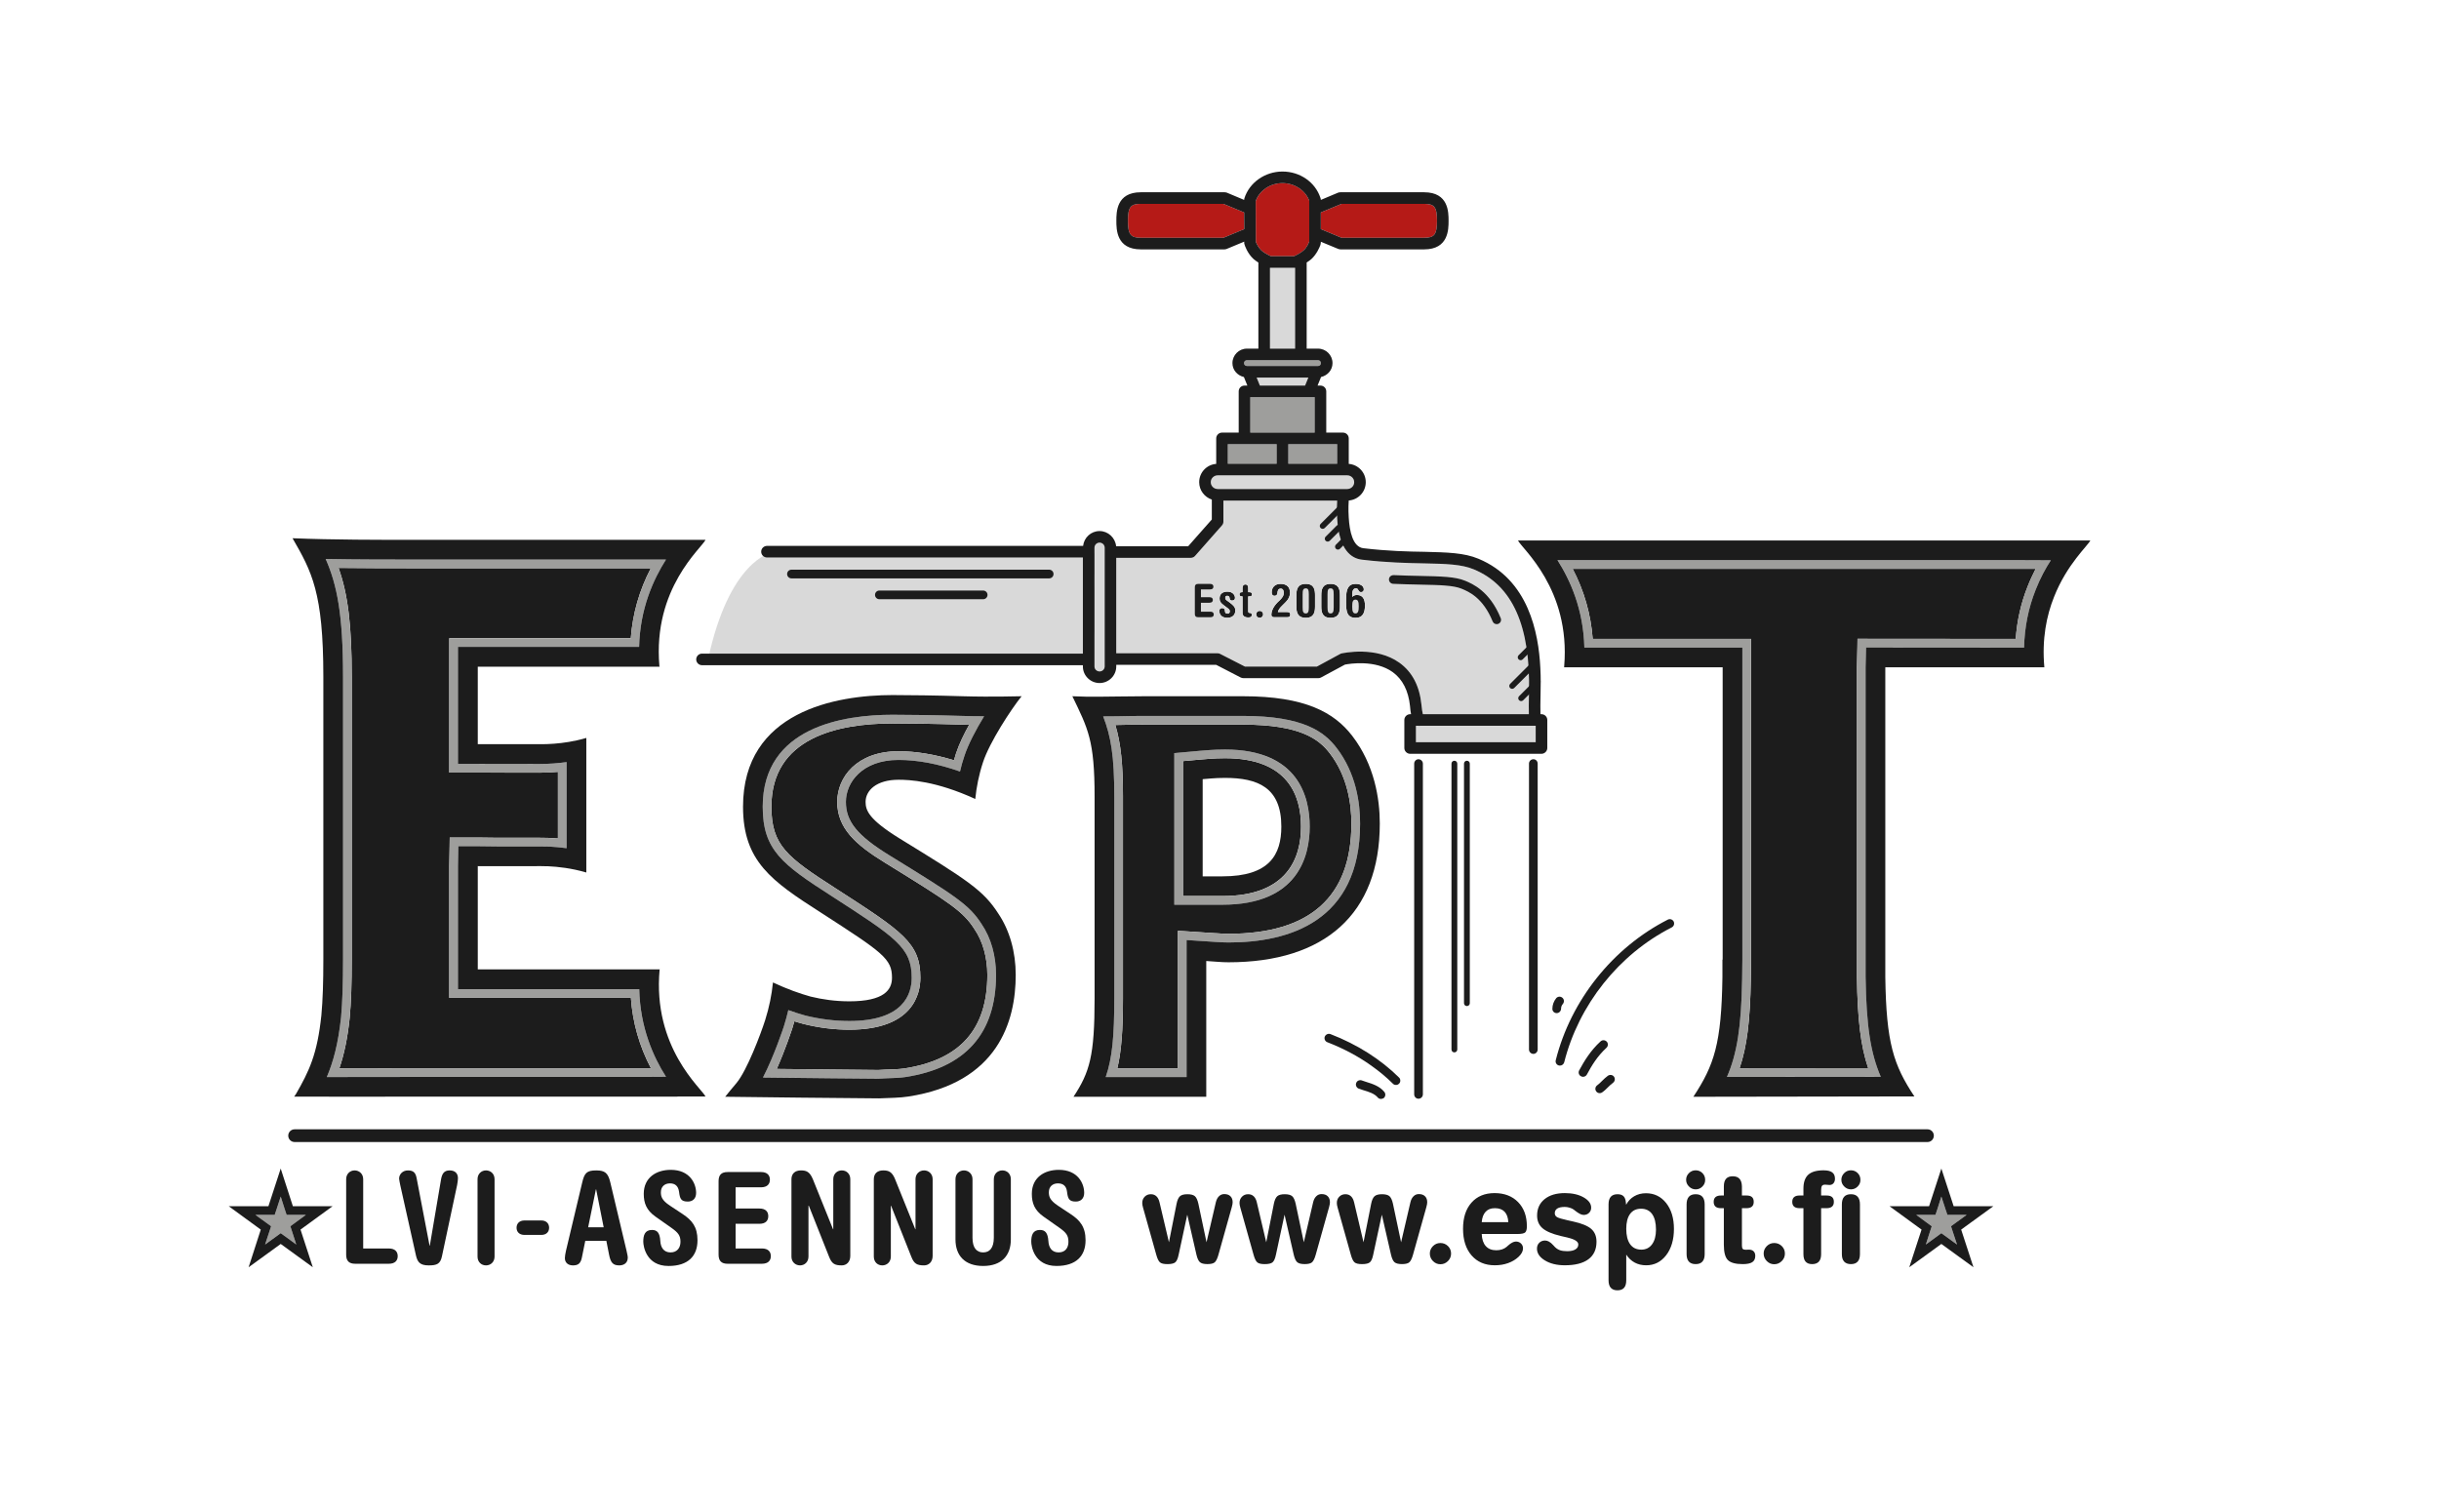 <svg viewBox="0 0 3702.05 2294.96" xmlns:xlink="http://www.w3.org/1999/xlink" xmlns="http://www.w3.org/2000/svg" id="a"><defs><style>.c{fill:none;}.d{fill:#9e9e9c;}.e{fill:#b51a17;}.f{fill:#d9d9d9;}.g{fill:#1c1c1c;}.h{clip-path:url(#b);}</style><clipPath id="b"><rect height="5688" width="3704" y="-376.88" x="-9" class="c"></rect></clipPath></defs><g class="h"><path d="M1074.52,1002.13c22.8-.28,45.16-2.68,68.64-2.7,22.02-.01,45.54,3.63,67.35,4.79,24.32,1.31,47.43-1.78,71.84-1.85,26.13-.07,52.4,3.09,79.12,1.79,52.92-2.61,105.75,8.72,157.9,3.74,26.13-2.5,53.44-8.33,80.98-7,11.57,.55,23.78,1.96,35.07,2.98,17.81,1.59,21.06,1.83,22.02-16.2,1.28-24.07,10.17-45.02,7.36-70.29-1.44-12.95-5.19-24.35-4.52-38.08,.44-8.55,6.04-28.57,1.57-36.68,.24-.93,.15-1.79-.28-2.64-22.9-9.14-45.61-3.12-70.07-3.18-24.92-.07-49.82,0-74.73,0-52.42,0-102.19,8.09-153.85,2.93-33.44-3.35-63.14-5.1-96.73-1.79-16.31,1.59-33.55,.87-49.76,1.72-16.28,.84-45.57-.81-45.57-.81,0,0-64.22,11.47-96.36,163.29" class="f"></path><path d="M3103.21,1012.95v.35s-.17-.18-.17-.35h.17Z" class="g"></path><path d="M3072.78,863.5h17.07c-4.57,8.96-8.79,17.93-12.31,27.07-10.03,25.14-16.01,51.69-17.94,79.3l-227.17-.18h-13l-.18,13.01-.71,30.25v470.14c.89,64.19,5.63,104.45,17.08,138.38l-195.18,.19c11.26-33.24,16.01-72.44,17.07-134.87l.34-30.07v-486.84h-240.35c-2.81-37.45-13.01-73.14-30.42-106.37h685.72Z" class="g"></path><polygon points="2985.07 1844.24 2969.07 1855.84 2961.31 1861.48 2964.3 1870.61 2970.46 1889.26 2954.46 1877.65 2946.72 1872.02 2938.99 1877.65 2923.16 1889.26 2929.14 1870.61 2932.13 1861.48 2924.39 1855.84 2908.56 1844.24 2928.08 1844.24 2937.76 1844.24 2940.74 1835.28 2946.72 1816.46 2952.88 1835.28 2955.88 1844.24 2965.37 1844.24 2985.07 1844.24" class="d"></polygon><path d="M2925.63,1714.32c5.45,0,9.66,4.4,9.66,9.66s-4.21,9.66-9.66,9.66H447.2c-5.47,0-9.68-4.4-9.68-9.66s4.21-9.66,9.68-9.66H2925.63Z" class="g"></path><path d="M2969.06,1855.84l16-11.6h-29.19l-3-8.96-6.16-18.82-5.97,18.82-2.99,8.96h-29.19l15.83,11.6,7.73,5.63-2.99,9.14-5.97,18.65,15.83-11.61,7.73-5.63,7.74,5.63,16,11.61-6.16-18.65-2.98-9.14,7.75-5.63Zm-3.7-24.79h60.3l-48.89,35.53,18.66,57.14-48.72-35.35-48.69,35.35,18.63-57.14-48.69-35.53h60.12l18.63-57.14,18.65,57.14Z" class="g"></path><path d="M2449.84,1634.49c2.11,2.99,1.41,7.04-1.58,9.32-2.64,1.92-5.09,4.24-7.38,6.51-2.82,2.82-5.63,5.62-8.97,7.9-1.06,.89-2.47,1.24-3.69,1.24-2.11,0-4.21-.89-5.45-2.82-2.12-2.81-1.42-7.02,1.58-9.13,2.64-1.93,4.92-4.23,7.21-6.52,2.81-2.81,5.79-5.63,8.95-7.91,3.01-2.12,7.22-1.58,9.33,1.41" class="g"></path><path d="M2438.77,1581.21c2.45,2.63,2.28,6.87-.35,9.32-13.9,12.84-22.51,27.08-29.73,40.62-1.24,2.28-3.51,3.5-5.97,3.5-1.07,0-2.12-.34-2.99-.88-3.34-1.58-4.4-5.63-2.82-8.79,7.92-14.59,17.22-30.06,32.52-44.12,2.64-2.46,6.68-2.29,9.33,.35" class="g"></path><path d="M3072.79,863.5h-685.72c17.41,33.23,27.61,68.92,30.42,106.37h240.35v486.84l-.35,30.07c-1.06,62.43-5.8,101.64-17.07,134.88l195.18-.19c-11.45-33.93-16.19-74.19-17.08-138.38v-470.14l.71-30.26,.18-13h13l227.17,.18c1.93-27.61,7.91-54.17,17.93-79.3,3.53-9.15,7.75-18.11,12.32-27.07h-17.07Zm-667.94,119.56c-1.42-58.22-21.47-102.34-40.8-132.75h708.74l40.1,.17c-8.09,12.48-16.19,27.43-23.03,44.82-11.08,27.8-16.87,57.14-17.58,87.76l-239.84-.18-.71,30.07v469.98c1.08,74.88,7.58,115.87,23.06,151.73l-233.51,.19c15.3-35.16,21.8-75.62,23.04-148.07l.35-30.07v-473.65h-239.82Z" class="d"></path><path d="M2361.39,1609.52c22.87-91.07,86.53-170.89,170.05-213.45,3.33-1.76,7.2-.35,8.96,2.81,1.58,3.35,.35,7.21-2.99,8.98-80.18,40.77-141.2,117.45-163.18,204.82-.87,2.99-3.51,4.94-6.5,4.94-.53,0-1.06,0-1.58-.18-3.53-.87-5.63-4.39-4.76-7.91" class="g"></path><path d="M2371.42,1514.57c2.81,2.3,3.16,6.5,.88,9.32-1.92,2.12-2.81,4.76-2.81,7.4-.17,3.68-2.99,6.67-6.68,6.67s-6.68-2.99-6.51-6.67c0-5.82,2.12-11.43,5.8-16.01,2.47-2.8,6.5-3,9.32-.71" class="g"></path><path d="M2404.84,983.06h239.81v473.66l-.35,30.07c-1.24,72.45-7.74,112.9-23.04,148.07l233.51-.19c-15.48-35.86-21.98-76.84-23.06-151.73v-469.98l.72-30.07,239.83,.18c.71-30.61,6.51-59.96,17.58-87.75,6.85-17.4,14.94-32.35,23.03-44.82l-40.1-.17h-708.74c19.32,30.41,39.37,74.53,40.8,132.75m165.45,681.85c31.64-48.01,42.72-80.89,44.12-181.46v-26.74h.35v-443.76h-240.68s0-1.07,.16-1.58c9.85-117.8-64.7-178.83-70.15-190.95h868.76c-3.53,7.72-35.51,35.86-55.21,85.97-11.27,28.32-18.48,63.64-14.6,106.56h-241.41v469.98c1.41,100.56,12.48,133.63,44.13,181.46l-335.45,.53Z" class="g"></path><path d="M2333.97,1159.23v433.94c0,3.7-2.99,6.68-6.51,6.68s-6.68-2.98-6.68-6.68v-433.94c0-3.7,2.99-6.69,6.68-6.69s6.51,2.99,6.51,6.69" class="g"></path><path d="M2226.54,1154.83c2.47,0,4.4,1.93,4.4,4.39v363.61c0,2.46-1.92,4.4-4.4,4.4s-4.4-1.93-4.4-4.4v-363.61c0-2.46,1.93-4.39,4.4-4.39" class="g"></path><path d="M2207.54,1154.83c2.47,0,4.4,1.93,4.4,4.39v433.94c0,2.46-1.92,4.39-4.4,4.39s-4.4-1.93-4.4-4.39v-433.94c0-2.46,1.95-4.39,4.4-4.39" class="g"></path><path d="M2159.73,1159.23v501.99c0,3.69-2.99,6.68-6.68,6.68s-6.51-2.99-6.51-6.68v-501.99c0-3.7,2.99-6.69,6.51-6.69s6.68,2.99,6.68,6.69" class="g"></path><path d="M2330.99,1126.7h-181.8v-24.96h4.03c.19,0,.54,.16,.88,.16,.54,0,1.07,0,1.59-.16h175.3v24.96Z" class="f"></path><path d="M2069.7,1655.05c-2.45-.88-4.9-1.75-7.37-2.46-3.34-1.4-5.1-5.09-3.87-8.45,.87-2.82,3.53-4.4,6.15-4.4,.89,0,1.58,0,2.28,.36,2.31,.87,4.59,1.58,6.86,2.29,9.51,2.98,20.22,6.33,27.43,15.12,2.29,2.8,1.95,6.86-.71,9.31-1.21,.87-2.81,1.41-4.4,1.41-1.74,0-3.69-.7-4.9-2.28-4.93-5.81-13.19-8.43-21.47-10.91" class="g"></path><path d="M2057.39,931.18c-4.04,0-4.91-3.87-4.91-10.54s.87-10.37,4.91-10.37,4.94,3.69,4.94,10.37-.89,10.54-4.94,10.54" class="f"></path><path d="M2057.39,910.27c-4.04,0-4.91,3.7-4.91,10.37s.87,10.54,4.91,10.54,4.94-3.87,4.94-10.54-.89-10.37-4.94-10.37m-14.23-.89c0-14.23,2.63-23.02,14.58-23.02,8.44,0,12.32,4.03,12.32,8.43,0,2.47-1.58,4.05-4.06,4.05-2.1,0-2.81-.53-4.22-2.99-1.22-2.27-1.75-2.64-3.86-2.64-4.04,0-5.45,3.88-5.45,9.86v2.99c2.29-2.11,4.57-2.82,7.38-2.82,8.96,0,11.95,6.84,11.95,15.83,0,10.02-2.46,18.81-14.23,18.81-13.03,0-14.42-9.5-14.42-23.2v-5.29Z" class="g"></path><path d="M2044.9,721.6c5.81,0,10.57,4.57,10.57,10.37s-4.75,10.37-10.57,10.37h-196.57c-5.79,0-10.53-4.57-10.53-10.37s4.74-10.37,10.53-10.37h196.57Z" class="f"></path><path d="M2161.66,309.45c15.65,0,19.51,5.1,19.51,25.68s-3.86,25.86-19.51,25.86h-125.36l-31.47-13.19v-25.32l31.47-13.03h125.36Z" class="e"></path><path d="M2019.42,1569.79c40.27,15.48,76.31,38.32,104.1,65.94,1.4,1.21,1.92,2.99,1.92,4.74s-.53,3.34-1.92,4.57c-1.24,1.41-3,1.93-4.59,1.93-1.75,0-3.51-.53-4.74-1.93-9.84-9.84-20.93-18.97-32.88-27.42-19.86-14.24-42.54-26.21-66.64-35.51-3.33-1.24-5.09-5.11-3.86-8.45,1.4-3.35,5.27-5.1,8.61-3.87" class="g"></path><rect height="29.73" width="74.22" y="674.29" x="1955.41" class="d"></rect><path d="M2024.34,922.05c0,6.32-.88,9.14-4.74,9.14s-4.58-2.82-4.58-9.14v-19.69c0-6.52,.89-9.16,4.58-9.16s4.74,2.64,4.74,9.16v19.69Z" class="f"></path><path d="M2005.54,903.75c0-8.26,1.22-17.39,14.06-17.39s14.23,9.13,14.23,17.39v16.89c0,8.09-1.22,17.23-14.23,17.23s-14.06-9.14-14.06-17.23v-16.89Zm18.81-1.39c0-6.51-.88-9.16-4.74-9.16s-4.58,2.65-4.58,9.16v19.69c0,6.32,.89,9.14,4.58,9.14s4.74-2.81,4.74-9.14v-19.69Z" class="g"></path><rect height="53.79" width="97.75" y="602.92" x="1897.76" class="d"></rect><path d="M1987.26,304.71v61.89c-.71,1.95-3.35,8.98-8.63,13.55-3.51,3.33-10.53,7.04-14.42,8.79h-35.17c-3.86-1.75-10.9-5.46-14.4-8.79-4.58-4.23-7.38-10.37-8.45-13.02l-.17-61.88c5.63-16.17,22.15-27.27,40.6-27.27s34.83,10.91,40.64,26.73" class="e"></path><polygon points="1985.84 573.19 1980.91 585.33 1912.34 585.33 1907.43 573.19 1985.84 573.19" class="f"></polygon><path d="M1892.66,546.82h107.95c2.46,0,4.4,1.95,4.4,4.4s-1.93,4.4-4.4,4.4h-107.95c-2.47,0-4.39-1.92-4.39-4.4s1.92-4.4,4.39-4.4" class="d"></path><path d="M1986.55,922.05c0,6.32-.87,9.14-4.57,9.14-3.88,0-4.75-2.82-4.75-9.14v-19.69c0-6.52,.87-9.16,4.75-9.16s4.57,2.64,4.57,9.16v19.69Z" class="f"></path><path d="M1996.04,920.64c0,8.09-1.24,17.23-14.06,17.23s-14.25-9.14-14.25-17.23v-16.89c0-8.26,1.24-17.39,14.25-17.39s14.06,9.13,14.06,17.39v16.89Zm-14.06,10.54c3.7,0,4.57-2.81,4.57-9.14v-19.69c0-6.51-.87-9.16-4.57-9.16-3.88,0-4.75,2.64-4.75,9.16v19.69c0,6.32,.87,9.14,4.75,9.14Z" class="g"></path><rect height="122.72" width="38.14" y="406.52" x="1927.64" class="f"></rect><rect height="29.73" width="74.19" y="674.29" x="1863.64" class="d"></rect><path d="M1930.27,899.18c0-7.55,4.93-12.82,13.37-12.82,9.32,0,14.42,4.56,14.42,13.53,0,4.75-1.95,9.49-6.17,13.71l-5.78,5.8c-3.89,3.7-5.63,6.52-6.51,9.68h13.88c3.16,0,4.92,.87,4.92,3.86,0,3.17-1.76,4.05-4.92,4.05h-19.52c-2.82,0-4.23-1.24-4.23-4.05,0-3.5,1.76-10.89,9.5-18.63l3.35-3.16c4.91-4.94,5.97-7.58,5.97-11.27,0-3.87-1.41-6.32-4.57-6.32-3.7,0-4.75,2.62-5.09,6.85-.2,2.81-2.12,4.05-4.24,4.05-3.52,0-4.4-2.81-4.4-5.29" class="g"></path><path d="M1917.27,932.59c0,2.99-2.29,5.27-5.28,5.27s-5.28-2.29-5.28-5.27,2.29-5.27,5.28-5.27,5.28,2.28,5.28,5.27" class="g"></path><path d="M1881.4,902.16c0-2.28,1.24-3.16,3.69-3.16h.88v-6.51c0-3.52,1.78-5.27,4.4-5.27s4.22,1.75,4.22,5.27v6.51h1.95c2.62,0,3.86,.88,3.86,3.16s-1.24,3.17-3.86,3.17h-1.95v22.32c0,1.77,.37,2.65,2.29,2.81,2.1,0,3.17,.71,3.17,3,0,2.81-1.78,3.86-5.29,3.86-6.67,0-8.79-3.33-8.79-6.86v-25.14h-.88c-2.45,0-3.69-.87-3.69-3.17" class="g"></path><path d="M1851.15,908.34c0-6.86,4.93-10.21,11.79-10.21,9.14,0,11.6,6.16,11.6,9.33,0,2.46-1.07,4.2-4.58,4.2-2.28,0-3.34-1.21-3.52-3.32-.17-2.66-1.58-3.87-3.7-3.87-1.76,0-2.97,1.05-2.97,2.99,0,1.23,.5,2.62,1.92,3.69l5.29,3.86c5.27,4.05,8.08,6.67,8.08,11.77,0,7.38-5.29,11.08-12.32,11.08-9.31,0-11.96-5.97-11.96-10.37,0-3.36,2.12-4.39,4.23-4.39,3.18,0,4.23,1.73,4.4,5.26,.17,1.76,1.07,3.18,3.69,3.18,2.29,0,3.53-1.24,3.53-3.53,0-1.95-.71-2.98-3.16-4.76l-6.51-4.9c-4.93-3.7-5.81-6-5.81-10.03" class="g"></path><path d="M1906.72,932.59c0,2.99,2.29,5.28,5.27,5.28s5.27-2.29,5.27-5.28-2.29-5.27-5.27-5.27-5.27,2.29-5.27,5.27m330.55-68.21c58.55,24.42,85.98,85.79,83.52,187.07-.35,14.76-.35,25.66-.17,32.72h-160.89c-.7-2.66-1.41-6.86-2.12-14.07-2.81-28.65-14.05-50.13-33.39-64.01-35.7-25.68-85.63-14.59-87.74-14.22-.87,.16-1.58,.52-2.29,.87l-35.33,19.17h-109.19l-37.46-19.17c-1.21-.71-2.63-1.05-4.03-1.05h-153.85v-144.87h113.21c2.47,0,4.93-1.08,6.51-3l40.63-46.07c1.58-1.75,2.29-3.68,2.29-5.8v-32.01h172.66c-.36,4.06-.71,14.42,0,27.07,2.8,48.55,21.98,60.84,37.62,62.62,37.98,4.55,69.27,5.09,94.6,5.61,32.87,.71,56.6,1.24,75.42,9.16Zm-394.91,68.38c0-2.29-1.39-4.23-4.92-4.23h-14.59v-13.53h13.19c3.52,0,4.94-1.94,4.94-4.22,0-2.45-1.42-4.23-4.94-4.23h-13.19v-11.78h14.08c3.5,0,4.91-1.75,4.91-4.21,0-2.27-1.41-4.21-4.91-4.21h-18.47c-3.33,0-4.91,1.58-4.91,5.09v40.44c0,3.52,1.58,5.09,4.91,5.09h18.99c3.53,0,4.92-1.75,4.92-4.22Zm177.24-46.41c-12.84,0-14.06,9.13-14.06,17.39v16.89c0,8.09,1.22,17.23,14.06,17.23s14.23-9.14,14.23-17.23v-16.89c0-8.26-1.22-17.39-14.23-17.39Zm-156.66,11.76c-6.86,0-11.79,3.36-11.79,10.22,0,4.03,.89,6.33,5.81,10.02l6.5,4.9c2.45,1.78,3.16,2.82,3.16,4.77,0,2.29-1.24,3.52-3.53,3.52-2.62,0-3.51-1.42-3.69-3.18-.17-3.53-1.21-5.27-4.4-5.27-2.1,0-4.22,1.04-4.22,4.4,0,4.4,2.64,10.37,11.96,10.37,7.03,0,12.31-3.7,12.31-11.08,0-5.1-2.81-7.72-8.08-11.78l-5.29-3.86c-1.42-1.08-1.92-2.47-1.92-3.7,0-1.93,1.21-2.99,2.98-2.99,2.11,0,3.52,1.21,3.7,3.87,.17,2.1,1.23,3.32,3.51,3.32,3.5,0,4.58-1.74,4.58-4.2,0-3.17-2.46-9.33-11.6-9.33Zm194.8-11.76c-11.95,0-14.58,8.79-14.58,23.01v5.29c0,13.7,1.4,23.2,14.42,23.2,11.77,0,14.23-8.79,14.23-18.81,0-8.99-2.99-15.84-11.95-15.84-2.82,0-5.1,.71-7.38,2.82v-2.99c0-5.97,1.41-9.86,5.45-9.86,2.11,0,2.64,.37,3.86,2.65,1.41,2.46,2.12,2.98,4.22,2.98,2.47,0,4.06-1.58,4.06-4.05,0-4.4-3.88-8.42-12.32-8.42Zm-75.77,51.51c12.84,0,14.07-9.14,14.07-17.23v-16.89c0-8.26-1.24-17.39-14.07-17.39s-14.25,9.13-14.25,17.39v16.89c0,8.09,1.24,17.23,14.25,17.23Zm-96.01-7.4c0,3.52,2.12,6.86,8.79,6.86,3.51,0,5.29-1.04,5.29-3.86,0-2.29-1.07-3-3.17-3-1.92-.16-2.29-1.04-2.29-2.82v-22.32h1.95c2.62,0,3.86-.87,3.86-3.17s-1.24-3.16-3.86-3.16h-1.95v-6.52c0-3.51-1.58-5.26-4.22-5.26s-4.4,1.75-4.4,5.26v6.52h-.89c-2.45,0-3.69,.88-3.69,3.16s1.24,3.17,3.69,3.17h.89v25.14Zm58.03-36.91c3.16,0,4.57,2.45,4.57,6.32s-1.06,6.33-5.97,11.26l-3.35,3.16c-7.74,7.74-9.5,15.12-9.5,18.63,0,2.81,1.41,4.05,4.23,4.05h19.52c3.16,0,4.92-.88,4.92-4.05,0-2.99-1.76-3.86-4.92-3.86h-13.89c.88-3.16,2.62-5.98,6.51-9.68l5.78-5.8c4.22-4.23,6.17-8.96,6.17-13.71,0-8.97-5.11-13.53-14.42-13.53-8.43,0-13.37,5.26-13.37,12.82,0,2.47,.89,5.29,4.4,5.29,2.12,0,4.04-1.24,4.24-4.05,.34-4.22,1.4-6.84,5.09-6.84Z" class="f"></path><path d="M1944.88,1254.71c0-59.26-35.53-73.84-85.63-73.84-5.44,0-12.84,0-33.76,1.93v147.52h30.06c71.22,0,89.33-32.72,89.33-75.61m-85.63-103.74c95.47,0,115.52,56.43,115.52,103.74s-20.57,105.5-119.22,105.5h-59.96v-204.84l27.25-2.45c22.34-1.95,30.42-1.95,36.4-1.95Z" class="g"></path><path d="M1813.54,931.89v-40.44c0-3.52,1.58-5.1,4.91-5.1h18.47c3.51,0,4.91,1.94,4.91,4.21,0,2.46-1.41,4.21-4.91,4.21h-14.08v11.78h13.19c3.52,0,4.93,1.77,4.93,4.22,0,2.29-1.42,4.23-4.93,4.23h-13.19v13.53h14.59c3.53,0,4.92,1.93,4.92,4.22,0,2.47-1.4,4.22-4.92,4.22h-18.99c-3.33,0-4.91-1.58-4.91-5.09" class="g"></path><path d="M1974.77,1254.71c0-47.31-20.06-103.74-115.52-103.74-5.98,0-14.06,0-36.4,1.95l-27.25,2.45v204.84h59.96c98.65,0,119.22-57.34,119.22-105.5m-115.52-116.93c112.01,0,128.71,73.32,128.71,116.93s-17.24,118.68-132.41,118.68h-73.14v-230.15l11.95-1.07,27.26-2.45c22.86-1.95,31.48-1.95,37.63-1.95Z" class="d"></path><path d="M1888.61,347.8l-31.64,13.19h-125.37c-15.66,0-19.53-5.11-19.53-25.86s3.87-25.68,19.53-25.68h125.37l31.47,13.03,.17,25.32Z" class="e"></path><path d="M1782.4,1373.39h73.15c115.16,0,132.41-74.38,132.41-118.68s-16.7-116.93-128.71-116.93c-6.15,0-14.77,0-37.63,1.95l-27.27,2.45-11.95,1.07v230.15Zm235.97-229.98c27.24,35.34,32.87,77.54,32.87,106.71,0,111.13-62.78,167.4-186.56,167.4-6.32,0-11.76-.37-18.62-.87h-1.04l-43.09-2.81-14.05-.88v208.87h-91.97c6.14-25.5,8.61-56.8,8.61-106.37v-306.28c0-49.25-3.17-80.36-11.6-108.66h3.52c12.66-.35,26.01-.54,41.48-.54h148.58c86.86,0,115.34,21.98,131.87,43.44Z" class="g"></path><path d="M1678.32,1635.01c10.03-28.85,13.01-62.59,13.01-119.56v-306.28c0-61.74-5.09-91.27-16.87-121.69,7.03,0,14.05-.16,21.45-.16,12.65-.35,26.37-.54,42.01-.54h148.58c92.47,0,123.77,24.45,142.24,48.55,29.55,38.32,35.69,83.52,35.69,114.79,0,149.29-108.66,180.59-199.75,180.59-7.02,0-12.82-.37-20.38-.87l-43.25-2.81v207.99h-122.73Zm372.92-384.89c0-29.17-5.63-71.37-32.87-106.71-16.53-21.46-45.01-43.44-131.87-43.44h-148.58c-15.48,0-28.82,.19-41.48,.54h-3.53c8.44,28.31,11.61,59.42,11.61,108.67v306.28c0,49.56-2.47,80.87-8.61,106.37h91.96v-208.88l14.06,.89,43.08,2.81h1.04c6.86,.5,12.31,.87,18.63,.87,123.79,0,186.56-56.28,186.56-167.4Z" class="d"></path><path d="M1661.27,1011.71v-180.22c0-4.39,3.53-7.75,7.73-7.75s7.75,3.35,7.75,7.75v180.22c0,4.23-3.53,7.55-7.75,7.55s-7.73-3.33-7.73-7.55" class="f"></path><path d="M1886.5,1056.91c94.78,0,138.54,24.6,165.98,60.13,33.76,43.78,41.85,95.64,41.85,133.08,0,137.68-83.89,210.65-229.65,210.65-10.87,0-19.16-1.04-33.75-1.93v206.08h-201.5c24.63-37.47,32.01-62.07,32.01-149.45v-306.29c0-85.63-10.03-103.03-33.75-152.27,14.76,.7,27.95,.88,41.51,.7,20.55,0,41.64-.7,68.72-.7h148.58Zm-195.17,458.55c0,56.96-2.98,90.71-13.01,119.55h122.74v-207.99l43.25,2.82c7.55,.5,13.36,.87,20.37,.87,91.09,0,199.75-31.3,199.75-180.58,0-31.27-6.15-76.47-35.69-114.79-18.46-24.1-49.77-48.55-142.24-48.55h-148.58c-15.64,0-29.36,.2-42.01,.54-7.39,0-14.42,.16-21.45,.16,11.78,30.42,16.87,59.96,16.87,121.69v306.29Z" class="g"></path><path d="M2029.64,704.02v-29.73m0,0h-74.22v29.73h74.22v-29.73Zm-43.8-101.1h-78.41l4.91,12.15h68.58l4.92-12.15Zm-20.06-166.66h-38.14v122.71h38.14v-122.71Zm363.79,695.22h-173.89c-.52,.16-1.05,.16-1.59,.16-.35,0-.69-.16-.89-.16h-4.03v24.96h181.8v-24.96h-1.41Zm-472.61-740.76l31.64-13.19-.17-25.32-31.47-13.03h-125.37c-15.66,0-19.53,5.11-19.53,25.68s3.87,25.86,19.53,25.86h125.37Zm187.93,381.36c5.81,0,10.57-4.57,10.57-10.37s-4.75-10.37-10.57-10.37h-196.57c-5.79,0-10.53,4.57-10.53,10.37s4.74,10.37,10.53,10.37h196.57Zm-383.63,89.15v180.22c0,4.22,3.53,7.55,7.73,7.55s7.75-3.33,7.75-7.55v-180.22c0-4.4-3.53-7.75-7.75-7.75s-7.73,3.36-7.73,7.75Zm334.24-228.57h-97.75v53.79h97.75v-53.79Zm71.74,246.69c-15.64-1.77-34.83-14.06-37.62-62.61-.71-12.65-.37-23.02,0-27.07h-172.67v32.01c0,2.12-.71,4.05-2.29,5.8l-40.63,46.06c-1.58,1.92-4.04,3-6.51,3h-113.21v144.87h153.85c1.39,0,2.81,.34,4.03,1.05l37.47,19.17h109.19l35.32-19.17c.71-.34,1.42-.71,2.29-.87,2.1-.36,52.03-11.45,87.74,14.23,19.33,13.88,30.58,35.36,33.39,64.01,.72,7.21,1.43,11.41,2.12,14.07h160.89c-.17-7.05-.17-17.95,.17-32.72,2.46-101.27-24.96-162.64-83.52-187.07-18.82-7.92-42.54-8.44-75.42-9.15-25.33-.52-56.62-1.06-94.59-5.62Zm-62.26-298.4c0-2.45-1.93-4.4-4.39-4.4h-107.95c-2.47,0-4.4,1.95-4.4,4.4s1.93,4.4,4.4,4.4h107.95c2.46,0,4.39-1.92,4.39-4.4Zm-.16-203.41l31.47,13.19h125.36c15.65,0,19.51-5.1,19.51-25.86s-3.86-25.68-19.51-25.68h-125.36l-31.47,13.03v25.32Zm-67.01,326.49h-74.19v29.73h74.19v-29.73Zm40.8-294.14c5.28-4.57,7.92-11.61,8.63-13.56v-61.88c-5.81-15.82-22.34-26.73-40.64-26.73s-34.96,11.1-40.6,27.27l.17,61.88c1.07,2.64,3.87,8.79,8.44,13.02,3.51,3.33,10.54,7.04,14.4,8.79h35.17c3.9-1.75,10.91-5.46,14.42-8.79Zm4.74,18.29v130.79h17.24c12.15,0,21.98,9.87,21.98,21.98,0,10.57-7.56,18.82-17.4,21.11l-5.28,13.02h4.4c4.93,0,8.79,3.86,8.79,8.79v62.58h25.34c4.89,0,8.79,3.89,8.79,8.79v38.69c14.4,1.07,25.83,13.02,25.83,27.78s-11.44,26.73-25.83,27.78c-.2,1.41-.9,12.67,0,26.2,1.21,20.04,5.97,44.3,22.14,46.24,37.09,4.39,68.05,5.1,92.85,5.45,34.81,.89,59.94,1.41,81.92,10.55,75.96,31.66,91.26,112.35,93.9,165.8,.88,15.65,.52,28.83,.34,37.98-.34,14.61-.34,25.33-.17,32.19h1.58c4.74,0,8.79,3.86,8.79,8.79v42.54c0,4.74-4.06,8.79-8.79,8.79h-199.39c-4.76,0-8.79-4.06-8.79-8.79v-42.54c0-4.94,4.03-8.79,8.79-8.79h1.41c-.7-3.35-1.24-7.4-1.58-12.32-2.47-23.38-11.27-40.61-26.2-51.51-26.54-19.16-65.59-12.84-72.62-11.44l-36.21,19.52c-1.22,.71-2.64,1.06-4.24,1.06h-113.4c-1.39,0-2.81-.35-4.05-.87l-37.45-19.35h-151.73v2.46c0,13.88-11.45,25.14-25.34,25.14s-25.31-11.25-25.31-25.14v-1.93h-578.12c-4.92,0-8.79-4.04-8.79-8.79s3.87-8.79,8.79-8.79h578.12v-145.94h-479.49c-4.74,0-8.79-3.86-8.79-8.79s4.06-8.79,8.79-8.79h479.84c1.41-12.65,11.97-22.52,24.96-22.52s23.91,10.22,25.15,23.06h109.36l35.88-40.64v-30.23c-11.08-3.7-19.17-14.07-19.17-26.37,0-14.76,11.41-26.71,25.84-27.78v-38.69c0-4.9,4.06-8.79,8.79-8.79h25.34v-62.58c0-4.94,3.86-8.79,8.79-8.79h4.39l-5.29-13.02c-9.85-2.29-17.4-10.54-17.4-21.11,0-12.11,9.85-21.98,21.98-21.98h17.4v-130.63c-2.63-1.74-5.11-3.51-7.2-5.26-9.49-8.62-13.55-20.92-13.88-22.35-.54-1.21-.54-2.45-.37-3.69v-.51l-26.54,11.06c-1.07,.35-2.28,.71-3.36,.71h-127.1c-37.11,0-37.11-30.42-37.11-43.44s0-43.26,37.11-43.26h127.1c1.08,0,2.29,.2,3.36,.54l26.37,11.07c0-.7,.17-1.58,.34-2.28,7.57-24.09,31.31-40.8,57.84-40.8s49.78,16,57.68,40.1c.35,.87,.54,1.76,.54,2.82v.16l26.37-11.07c1.04-.34,2.28-.54,3.52-.54h126.93c37.09,0,37.09,30.26,37.09,43.26s0,43.44-37.09,43.44h-126.93c-1.24,0-2.47-.36-3.52-.71l-26.37-10.9v1.41c0,.88-.19,1.58-.36,2.46v.16l-.17,.2c0,.34-.17,.7-.17,.88-1.24,3.32-5.46,13.71-13.71,21.27-1.95,1.75-4.58,3.52-7.05,5.11Z" class="g"></path><path d="M1605.71,1796.41c-7.92,0-13.71,4.94-13.71,13.37,0,6.33,1.24,12.14,13.89,20.56l19.16,12.68c14.08,9.3,22.68,19.32,22.68,39.72,0,23.93-14.4,39.04-44.11,39.04-34.13,0-38.32-30.25-38.32-36.92,0-9.33,2.1-17.75,13.19-17.75,8.08,0,11.95,4.57,12.82,16.87,.53,9.51,4.92,17.23,15.48,17.23s14.95-7.38,14.95-16.17c0-9.5-3.52-13.9-13.01-20.74l-24.97-17.58c-13.56-9.66-17.58-20.4-17.58-34.46,0-24.63,18.82-36.4,40.97-36.4,29,0,38.5,20.74,38.5,34.98,0,8.79-5.45,13.19-12.82,13.19-10.37,0-11.95-4.75-13.19-14.58-1.07-9.68-6.51-13.03-13.9-13.03" class="g"></path><path d="M1508.48,1879.06v-88.98c0-8.25,5.98-13.36,13-13.36s12.83,5.1,12.83,13.36v91.43c0,24.45-14.07,40.27-42.02,40.27s-42.01-15.82-42.01-40.27v-91.43c0-8.25,5.98-13.36,12.82-13.36s13.02,5.1,13.02,13.36v88.98c0,15.29,6.33,22.15,16.16,22.15s16.19-6.86,16.19-22.15" class="g"></path><path d="M1352.17,1830.34v77.2c0,8.26-5.98,13.37-13.02,13.37s-12.82-5.11-12.82-13.37v-117.46c0-8.25,5.09-13.36,14.23-13.36,8.09,0,13.36,1.95,17.92,13.01l30.77,76.31h.36v-75.96c0-8.25,6.15-13.36,13.02-13.36s12.99,5.1,12.99,13.36v116.4c0,9.32-5.97,14.42-12.99,14.42-10.56,0-15.13-2.29-19.35-13.03l-30.77-77.54h-.35Z" class="g"></path><path d="M1201.31,1907.54v-117.46c0-8.25,5.26-13.36,14.42-13.36,8.08,0,13.19,1.95,17.93,13.01l30.77,76.31h.36v-75.96c0-8.25,5.98-13.36,13-13.36s12.84,5.11,12.84,13.36v116.4c0,9.32-5.97,14.42-12.84,14.42-10.71,0-15.11-2.29-19.34-13.02l-30.77-77.54h-.53v77.2c0,8.26-5.97,13.37-12.83,13.37s-13.02-5.11-13.02-13.37" class="g"></path><path d="M1343.2,1309.57c99.15,61.18,118.5,73.65,135.9,100.91,12.66,18.47,19.53,43.07,19.53,69.45,0,82.48-41.32,129.05-126.26,142.08-7.37,1.04-18.8,1.58-28.82,1.73l-10.2,.54h-1.24c-14.22,0-93.19-.88-153.14-1.58,13.38-30.07,23.21-60.5,23.4-60.84,1.24-3.86,2.27-7.56,3.34-11.42,4.57,1.4,8.96,2.63,13.53,3.87,23.74,5.97,47.3,8.79,69.98,8.79,97.23,0,107.79-55.03,107.79-78.78,0-52.91-27.26-70.33-128.36-135.55-74.19-47.64-97.76-65.57-97.76-124.13,0-104.45,100.04-126.42,183.91-126.42,23.4,0,64.89,.53,104.99,1.75,3.69,.2,7.56,.2,11.24,.36-7.73,13.73-15.3,29.37-19.87,43.26-1.04,3.51-2.1,7.04-3.16,10.54-29.54-8.97-57.67-13.7-84.04-13.7-63.99,0-93.18,39.9-93.18,76.84,0,39.72,27.59,64.86,72.43,92.31" class="g"></path><path d="M1157.69,1224.64c0-121.5,123.44-139.61,197.09-139.61,23.21,0,64.89,.53,105.34,1.75,11.6,.35,23.03,.54,33.58,.54-12.32,20.22-24.09,42.37-29.9,60.31-2.63,7.72-4.91,15.65-6.68,23.55-32.88-11.6-64.16-17.58-93.18-17.58-55.03,0-79.99,33.05-79.99,63.66s17.21,51.14,66.09,81.2c101.44,62.43,121.14,75.09,139.96,104.45,14.23,20.94,21.81,48.01,21.81,77,0,88.79-46.25,141.03-137.5,155.08-8.08,1.22-19.33,1.58-30.41,1.92l-10.74,.54h-1.06c-15.81,0-110.93-1.04-174.06-1.75,17.4-33.58,31.64-77.37,31.81-77.91,2.47-8.08,4.75-16.16,6.68-24.43,8.63,3.16,17.24,5.8,25.87,8.26,23.02,5.63,45.17,8.26,66.8,8.26,82.28,0,94.6-40.96,94.6-65.59,0-45.7-23.56-60.83-122.21-124.47-73.85-47.48-103.91-69.28-103.91-135.21m239.31,259.69c0,23.75-10.55,78.78-107.79,78.78-22.69,0-46.24-2.81-69.98-8.79-4.57-1.24-8.96-2.47-13.53-3.87-1.06,3.87-2.1,7.57-3.34,11.42-.18,.35-10.02,30.77-23.4,60.84,59.96,.7,138.92,1.58,153.15,1.58h1.24l10.2-.54c10.03-.16,21.45-.7,28.82-1.74,84.93-13.02,126.26-59.61,126.26-142.08,0-26.37-6.87-50.97-19.53-69.45-17.4-27.25-36.75-39.73-135.9-100.9-44.85-27.45-72.43-52.59-72.43-92.31,0-36.94,29.19-76.85,93.18-76.85,26.37,0,54.5,4.74,84.04,13.7,1.06-3.51,2.12-7.03,3.16-10.54,4.58-13.89,12.15-29.53,19.87-43.26-3.68-.16-7.55-.16-11.24-.35-40.1-1.22-81.59-1.75-104.99-1.75-83.86,0-183.91,21.98-183.91,126.42,0,58.57,23.58,76.49,97.77,124.13,101.1,65.23,128.35,82.65,128.35,135.56Z" class="d"></path><path d="M1343.91,1636.94c11.07-.35,22.32-.7,30.41-1.93,91.25-14.05,137.5-66.29,137.5-155.08,0-29-7.58-56.07-21.81-77.01-18.82-29.36-38.52-42.02-139.96-104.45-48.88-30.06-66.09-51.33-66.09-81.21s24.95-63.65,79.99-63.65c29.02,0,60.3,5.97,93.18,17.58,1.77-7.91,4.05-15.83,6.68-23.56,5.8-17.93,17.58-40.1,29.9-60.31-10.56,0-21.98-.18-33.59-.54-40.44-1.22-82.12-1.75-105.33-1.75-73.65,0-197.09,18.1-197.09,139.6,0,65.94,30.06,87.73,103.91,135.21,98.65,63.65,122.21,78.78,122.21,124.48,0,24.63-12.32,65.59-94.6,65.59-21.63,0-43.79-2.63-66.8-8.26-8.63-2.46-17.24-5.1-25.87-8.26-1.93,8.26-4.2,16.35-6.68,24.43-.17,.53-14.41,44.32-31.81,77.91,63.12,.71,158.24,1.75,174.05,1.75h1.07l10.74-.53Zm-9.5,30.42c-6.16,.18-232.97-2.28-233.68-2.45,4.58-5.8,10.71-13.19,17.4-21.11,15.83-19.34,36.23-73.3,43.25-95.12,6.16-19.52,10.02-38.68,11.8-56.8v-.5c21.79,10.19,40.79,16.87,57.14,21.44,17.93,4.4,37.63,7.21,58.9,7.21,52.75,0,64.7-17.41,64.7-35.7,0-29-13.7-38.14-108.48-99.33-73.84-47.31-117.62-77.37-117.62-160.36,0-144.87,141.37-169.51,226.97-169.51,24.79,0,67.17,.54,106.2,1.78,46.94,1.41,88.8-.19,89.67,0-15.82,19.5-48.7,69.97-58.54,100.03-6.34,19.17-10.03,38.15-11.79,55.93-60.11-27.61-100.56-29.19-116.39-29.19-33.76,0-50.1,16.35-50.1,33.58,0,12.82,4.57,26.53,51.86,55.73,102.17,62.76,126.78,78.23,149.65,113.93,17.22,25.5,26.37,58.21,26.37,93.01,0,70.69-27.08,163.71-162.83,184.62-12.83,2.11-29.7,2.11-44.47,2.81Z" class="g"></path><path d="M1156.48,1918.45h-51.88c-9.5,0-13.9-4.23-13.9-13.89v-111.47c0-9.68,4.4-13.9,13.9-13.9h50.46c9.67,0,13.53,5.1,13.53,11.59s-3.86,11.6-13.53,11.6h-38.51v32.19h36.04c9.68,0,13.55,4.92,13.55,11.61s-3.87,11.6-13.55,11.6h-36.04v37.44h39.93c9.66,0,13.53,5.09,13.53,11.61s-3.87,11.6-13.53,11.6" class="g"></path><path d="M1001.56,1471.5c-.16,.87-.16,.51-.35,0h.35Z" class="g"></path><path d="M1036.22,1843.03c14.06,9.3,22.48,19.32,22.48,39.72,0,23.92-14.23,39.04-43.96,39.04-34.09,0-38.32-30.25-38.32-36.92,0-9.33,2.12-17.76,13.19-17.76,8.09,0,11.95,4.57,12.66,16.87,.53,9.5,5.1,17.23,15.48,17.23s15.12-7.38,15.12-16.18c0-9.5-3.7-13.9-13.19-20.74l-24.97-17.58c-13.55-9.66-17.58-20.4-17.58-34.46,0-24.63,18.99-36.4,40.97-36.4,28.99,0,38.5,20.74,38.5,34.98,0,8.79-5.27,13.19-12.66,13.19-10.53,0-11.95-4.75-13.19-14.58-1.24-9.68-6.67-13.03-13.88-13.03-7.91,0-13.73,4.93-13.73,13.37,0,6.33,1.08,12.13,13.9,20.56l19.18,12.68Z" class="g"></path><path d="M831.71,1271.94c-5.09-.18-9.49-.18-12.99-.18h-63.32l-29.88-.36h-42.9l-.17,13.02-.54,30.25v200.08h275.69c2.66,37.63,12.85,73.33,30.43,106.91h-350.77l-122.19,.16c7.57-22.14,12.48-46.43,15.66-76.3,2.27-24.26,3.16-52.57,3.16-89.15v-429.2c0-76.66-5.47-124.31-20.04-165.09,41.48,.52,84.2,.52,122.54,.52h351.49c-17.42,33.24-27.61,68.95-30.43,106.19h-275.53v203.97h13.19l124.13,.17c9.32,0,18.47-.52,27.61-1.24v101.1c-4.4-.34-8.79-.51-13.19-.71l-1.95-.16Z" class="g"></path><path d="M916.3,1863.06l-11.45-57.67h-.34l-11.77,57.67h23.55Zm-57.32,36.03l24.79-104.26c3.35-14.06,6.69-18.11,21.29-18.11,13.19,0,17.93,4.05,21.28,18.11l24.6,103.56c.89,4.23,1.94,8.45,1.94,10.57,0,8.79-6.51,11.95-12.85,11.95-9.49,0-13.19-3.87-15.64-16.71l-4.05-20.57h-31.98l-5.11,25.14c-1.76,8.79-5.27,12.15-13.56,12.15-7.71,0-12.3-4.4-12.3-11.08,0-2.45,.7-6.85,1.59-10.74Z" class="g"></path><path d="M821.53,1852.69c8.25,0,11.95,5.26,11.95,11.08s-3.7,10.9-11.95,10.9h-25.33c-8.45,0-12.14-5.11-12.14-10.9s3.69-11.08,12.14-11.08h25.33Z" class="g"></path><path d="M737.66,1776.72c7.03,0,13.01,5.1,13.01,13.36v117.46c0,8.26-5.98,13.37-13.01,13.37s-12.83-5.11-12.83-13.37v-117.46c0-8.25,5.97-13.36,12.83-13.36" class="g"></path><path d="M670.84,1907.01c-2.47,11.78-7.75,13.9-20.23,13.9-13.53,0-16.87-5.45-19.17-14.76l-23.92-107.08c-.51-2.66-1.74-8.29-1.74-9.87,0-6.5,5.27-12.47,13.35-12.47s11.6,3.18,13.19,11.43l19.7,102.85h.36l17.05-100.58c1.41-8.08,4.22-13.71,13.01-13.71,8.09,0,12.65,4.4,12.65,11.77,0,2.99-.53,6.33-1.24,10.37l-23.02,108.14Z" class="g"></path><path d="M525.43,1904.56v-114.48c0-8.25,5.98-13.36,12.84-13.36s13,5.11,13,13.36v105.15h38.86c9.67,0,13.53,5.09,13.53,11.61s-3.86,11.6-13.53,11.6h-50.83c-9.49,0-13.88-4.23-13.88-13.88" class="g"></path><path d="M520.7,1027.18c0-93.89-8.98-139.08-26.37-178.64,47.27,.88,96.86,.88,142.05,.88h374.51c-19.33,30.43-39.39,74.56-40.8,132.57h-274.99v177.6l124.13,.17c13.9,0,27.61-1.05,40.8-2.81v130.66c-8.79-1.24-17.75-1.95-26.9-2.47h-1.76c-4.92-.18-9.32-.18-12.65-.18h-63.31l-29.89-.36h-29.88l-.53,30.08v186.9h275.18c1.38,58.37,21.27,102.68,40.6,133.09l-31.11,.19h-342.52l-129.75,.16h-11.45c9.87-23.21,17.24-50.29,21.63-90.73,2.12-24.09,3-51.69,3-87.91v-429.2Zm467.33,594.49c-17.58-33.58-27.77-69.29-30.42-106.91h-275.69v-200.08l.53-30.25,.18-13.02h42.89l29.89,.36h63.31c3.5,0,7.9,0,12.99,.18l1.95,.16c4.4,.2,8.79,.37,13.19,.72v-101.1c-9.13,.71-18.29,1.23-27.61,1.23l-124.13-.17h-13.19v-203.97h275.52c2.82-37.25,13-72.95,30.43-106.19h-351.49c-38.34,0-81.06,0-122.54-.52,14.57,40.77,20.04,88.43,20.04,165.09v429.2c0,36.58-.89,64.89-3.16,89.15-3.18,29.87-8.09,54.16-15.66,76.3l122.19-.16h350.77Z" class="d"></path><path d="M494.32,848.53c17.4,39.56,26.37,84.75,26.37,178.64v429.19c0,36.22-.89,63.83-3,87.91-4.4,40.45-11.77,67.52-21.63,90.73h11.45l129.75-.16h342.51l31.12-.19c-19.33-30.41-39.22-74.73-40.6-133.09h-275.18v-186.9l.53-30.08h29.88l29.89,.35h63.31c3.33,0,7.73,0,12.65,.18h1.76c9.15,.53,18.11,1.24,26.9,2.47v-130.66c-13.19,1.76-26.9,2.82-40.8,2.82l-124.13-.17v-177.6h274.99c1.41-58.02,21.46-102.14,40.8-132.57h-374.51c-45.19,0-94.78,0-142.05-.88m576.53-28.99c-5.46,12.12-80.36,73.49-69.98,191.63q.19,.89,.35,.89h-276.04v117.64h87.57c8.79,0,40.79,1.24,77.19-9.5v204.3c-22.69-6.67-43.26-8.79-58.03-9.49h-1.58c-8.1-.35-14.08-.17-17.24-.17h-87.57v-.18h-.34v156.84h276.04c-11.07,119.2,64,180.93,69.63,193.04h-42.72q0,.18,.17,.18h-391.04c-62.08,0-128.36,.36-190.77,0,.71-1.05,2.45-3.51,2.79-4.04,19.9-34.63,32.37-60.31,38.52-119.57,2.11-22.87,2.98-50.12,2.98-84.75v-429.19c0-127.82-17.58-159.48-46.77-210.11,60.83,2.47,130.46,2.47,192.35,2.47h434.47Z" class="g"></path><polygon points="440.69 1861.48 443.68 1870.62 449.65 1889.26 433.82 1877.65 426.1 1872.02 418.36 1877.65 402.36 1889.26 408.52 1870.62 411.5 1861.48 403.75 1855.85 387.75 1844.24 407.45 1844.24 416.94 1844.24 419.94 1835.27 426.1 1816.46 432.07 1835.27 435.06 1844.24 444.55 1844.24 464.25 1844.24 448.42 1855.85 440.69 1861.48" class="d"></polygon><path d="M456.15,1866.58l18.64,57.14-48.7-35.35-48.72,35.35,18.46-57.14-48.69-35.53h60.3l18.64-57.14,18.46,57.14h60.3l-48.7,35.53Zm-7.74-10.74l15.83-11.6h-29.19l-2.99-8.97-5.98-18.82-6.15,18.82-3,8.97h-29.19l16.01,11.6,7.75,5.63-2.99,9.14-6.15,18.64,16-11.6,7.74-5.63,7.73,5.63,15.83,11.6-5.98-18.64-2.98-9.14,7.73-5.63Z" class="g"></path><path d="M1592.52,877.99h-391.21c-3.64,0-6.59-2.95-6.59-6.59s2.95-6.59,6.59-6.59h391.21c3.64,0,6.59,2.95,6.59,6.59s-2.95,6.59-6.59,6.59" class="g"></path><path d="M1492.31,909.64h-157.56c-3.64,0-6.59-2.95-6.59-6.59s2.95-6.59,6.59-6.59h157.56c3.64,0,6.59,2.95,6.59,6.59s-2.95,6.59-6.59,6.59" class="g"></path><path d="M2271.75,947.48c-2.6,0-5.07-1.56-6.11-4.11-14.71-36.16-36.44-45.23-46.88-49.59-12.48-5.26-33.28-5.69-62.05-6.28l-2.55-.07c-11.82-.24-25.03-.52-39.62-1.2-3.64-.17-6.46-3.26-6.28-6.9,.18-3.64,3.19-6.14,6.9-6.28,14.46,.69,27.55,.96,39.32,1.2l2.57,.07c30.17,.64,52.04,1.1,66.83,7.31,11.13,4.66,37.2,15.53,54,56.76,1.37,3.39-.26,7.24-3.63,8.61-.83,.32-1.66,.48-2.49,.48" class="g"></path><path d="M2007.63,802.82c-1.13,0-2.25-.43-3.11-1.28-1.72-1.72-1.72-4.51,0-6.23l26.21-26.19c1.72-1.72,4.49-1.72,6.21,0,1.72,1.72,1.72,4.49,0,6.21l-26.19,26.21c-.87,.85-1.98,1.28-3.11,1.28" class="g"></path><path d="M2015.23,822.19c-1.12,0-2.24-.43-3.1-1.28-1.72-1.72-1.72-4.51,0-6.22l16.86-16.85c1.72-1.72,4.5-1.72,6.21,0,1.72,1.72,1.72,4.48,0,6.2l-16.86,16.87c-.86,.85-1.97,1.28-3.11,1.28" class="g"></path><path d="M2030.81,834.32c-1.13,0-2.26-.42-3.1-1.28-1.72-1.72-1.72-4.5,0-6.21l12.34-12.35c1.72-1.72,4.5-1.72,6.22,0,1.72,1.72,1.72,4.51,0,6.23l-12.36,12.34c-.84,.86-1.97,1.28-3.1,1.28" class="g"></path><path d="M2308.11,1002.2c-1.13,0-2.24-.43-3.11-1.28-1.72-1.72-1.72-4.51,0-6.22l12.83-12.8c1.73-1.74,4.53-1.72,6.22,0,1.72,1.72,1.72,4.49,0,6.21l-12.82,12.82c-.87,.85-1.99,1.28-3.11,1.28" class="g"></path><path d="M2295.24,1045.71c-1.13,0-2.26-.42-3.1-1.3-1.72-1.72-1.72-4.48,0-6.2l32.14-32.13c1.73-1.72,4.51-1.72,6.21,0,1.72,1.72,1.72,4.5,0,6.22l-32.15,32.12c-.84,.87-1.99,1.3-3.1,1.3" class="g"></path><path d="M2308.87,1064.32c-1.12,0-2.24-.42-3.11-1.3-1.72-1.72-1.72-4.48,0-6.2l25.11-25.13c1.69-1.7,4.48-1.73,6.21,0,1.71,1.72,1.71,4.5,0,6.21l-25.1,25.11c-.87,.87-1.98,1.3-3.11,1.3" class="g"></path><path d="M2794.93,1791.08c0-3.96,1.42-7.37,4.28-10.23s6.27-4.28,10.23-4.28,7.43,1.38,10.23,4.18,4.18,6.24,4.18,10.33-1.42,7.33-4.25,10.16c-2.83,2.83-6.21,4.25-10.16,4.25s-7.27-1.45-10.16-4.34c-2.9-2.89-4.34-6.24-4.34-10.07m28.18,112.71c0,5.05-1.16,8.81-3.44,11.35-2.28,2.54-5.69,3.83-10.23,3.83s-8.04-1.29-10.33-3.83-3.44-6.3-3.44-11.35v-75.49c0-5.15,1.16-9.01,3.44-11.58,2.28-2.57,5.73-3.86,10.33-3.86s7.94,1.29,10.23,3.86c2.28,2.57,3.44,6.43,3.44,11.58v75.49Zm-58.93-69.73v69.73c0,5.05-1.13,8.81-3.38,11.35-2.28,2.54-5.66,3.83-10.2,3.83s-7.78-1.25-9.97-3.73c-2.22-2.48-3.31-6.3-3.31-11.45v-69.73h-5.92c-3.67,0-6.4-.8-8.27-2.41-1.83-1.61-2.77-3.99-2.77-7.2s.93-5.6,2.77-7.21c1.87-1.61,4.6-2.41,8.27-2.41h5.92v-10.45c0-9.62,2.44-16.63,7.33-21.1,4.92-4.47,12.64-6.69,23.19-6.69,5.98,0,10.36,1.03,13.16,3.12,2.8,2.06,4.18,5.27,4.18,9.62,0,2.89-.74,5.18-2.25,6.92-1.51,1.74-3.54,2.61-6.05,2.61-.8,0-1.93-.1-3.38-.26-1.45-.16-2.51-.23-3.22-.23-2.32,0-3.92,.61-4.79,1.8-.87,1.19-1.32,3.35-1.32,6.47v8.2h8.3c3.7,0,6.47,.77,8.3,2.35,1.83,1.58,2.73,3.99,2.73,7.27s-.93,5.6-2.77,7.2c-1.87,1.61-4.63,2.41-8.27,2.41h-8.3Zm-87.23,68.9c0-4.34,1.58-8.07,4.7-11.26,3.15-3.18,6.92-4.76,11.32-4.76s8.36,1.54,11.52,4.66c3.12,3.12,4.7,6.88,4.7,11.35s-1.61,8.27-4.79,11.45c-3.22,3.18-7.01,4.76-11.42,4.76s-8.07-1.61-11.26-4.79c-3.18-3.22-4.76-7.01-4.76-11.42Zm-60.41-68.9h-4.44c-3.63,0-6.37-.8-8.23-2.41-1.83-1.61-2.77-3.99-2.77-7.2s.93-5.6,2.77-7.21c1.87-1.61,4.6-2.41,8.23-2.41h4.44v-13.96c0-5.08,1.13-8.88,3.34-11.42,2.22-2.54,5.6-3.83,10.13-3.83s8.04,1.29,10.32,3.83c2.28,2.54,3.51,6.37,3.64,11.51v13.86h6.98c3.7,0,6.47,.77,8.23,2.35,1.8,1.58,2.7,3.99,2.7,7.27s-.9,5.6-2.73,7.2c-1.83,1.61-4.57,2.41-8.2,2.41h-6.98v56.74c0,2.51,.42,4.21,1.29,5.08,.84,.87,2.38,1.32,4.66,1.32,.35,0,1.06-.03,2.06-.1,1-.06,1.9-.1,2.64-.1,3.02,0,5.37,.84,7.08,2.51,1.7,1.67,2.54,3.96,2.54,6.92,0,4.41-1.51,7.59-4.54,9.59-2.99,1.96-7.82,2.96-14.41,2.96-10.87,0-18.4-2.03-22.55-6.08-4.15-4.05-6.21-11.87-6.21-23.42v-55.42Zm-57.29-42.97c0-3.96,1.42-7.37,4.28-10.23,2.86-2.86,6.27-4.28,10.23-4.28s7.43,1.38,10.23,4.18,4.18,6.24,4.18,10.33-1.42,7.33-4.25,10.16c-2.83,2.83-6.21,4.25-10.16,4.25s-7.27-1.45-10.16-4.34c-2.9-2.89-4.34-6.24-4.34-10.07Zm28.18,112.71c0,5.05-1.16,8.81-3.44,11.35-2.28,2.54-5.69,3.83-10.23,3.83s-8.04-1.29-10.33-3.83c-2.28-2.54-3.44-6.3-3.44-11.35v-75.49c0-5.15,1.16-9.01,3.44-11.58,2.28-2.57,5.73-3.86,10.33-3.86s7.94,1.29,10.23,3.86c2.28,2.57,3.44,6.43,3.44,11.58v75.49Zm-119.04,.74v39.02c0,5.08-1.13,8.91-3.35,11.42-2.22,2.51-5.56,3.76-10.04,3.76s-7.82-1.29-10.1-3.83c-2.25-2.54-3.38-6.34-3.38-11.35v-115.25c0-5.15,1.13-9.01,3.38-11.58,2.28-2.57,5.69-3.86,10.29-3.86,4.02,0,7.04,1.03,9.1,3.06,2.03,2.06,3.22,5.24,3.51,9.55l.39,3.41c2.96-5.6,7.04-9.91,12.29-12.96,5.28-3.06,11.19-4.57,17.79-4.57,12.61,0,22.87,4.99,30.72,14.92,7.85,9.97,11.77,23.06,11.77,39.24s-3.92,29.72-11.77,39.92c-7.85,10.2-17.98,15.31-30.36,15.31-6.53,0-12.35-1.38-17.47-4.15-5.11-2.77-9.39-6.79-12.77-12.06Zm22.32-69.64c-7.14,0-12.67,2.64-16.53,7.91-3.86,5.28-5.79,12.87-5.79,22.71s1.99,17.98,5.95,23.38c3.96,5.4,9.59,8.11,16.95,8.11,6.92,0,12.32-2.7,16.28-8.11,3.96-5.4,5.95-12.83,5.95-22.26,0-10.29-1.96-18.17-5.85-23.61-3.89-5.44-9.52-8.14-16.95-8.14Zm-122.1,41.27c-12.83-3.06-21.97-7.01-27.41-11.77-5.44-4.76-8.14-11.16-8.14-19.14,0-10.49,3.8-18.78,11.35-24.9,7.56-6.14,17.82-9.2,30.78-9.2,11.35,0,20.88,2.16,28.5,6.5,7.62,4.34,11.45,9.55,11.45,15.63,0,3.22-1.09,5.85-3.25,7.91-2.15,2.09-4.89,3.12-8.17,3.12s-7.43-2.12-12.9-6.4c-.93-.77-1.67-1.32-2.16-1.7-1.45-1.13-3.47-2.09-6.05-2.86-2.57-.8-5.05-1.19-7.43-1.19-5.11,0-8.91,.8-11.45,2.41-2.54,1.61-3.83,3.99-3.83,7.21,0,2.51,1.16,4.47,3.47,5.85,2.35,1.35,7.69,2.96,16.05,4.79l8.49,1.9c12.99,2.86,22.13,6.66,27.4,11.29,5.27,4.66,7.91,11.13,7.91,19.43,0,11.61-4.08,20.46-12.29,26.57-8.2,6.08-20.1,9.13-35.77,9.13-12.19,0-22.29-2.48-30.3-7.4-8.01-4.92-12-10.87-12-17.85,0-3.63,1.16-6.63,3.47-8.91,2.32-2.28,5.27-3.44,8.88-3.44,3.96,0,8.07,2.35,12.32,7.08,1.22,1.32,2.12,2.28,2.73,2.93,2.22,2.19,4.73,3.76,7.59,4.76,2.86,.96,6.47,1.45,10.81,1.45,5.4,0,9.58-.9,12.51-2.7,2.96-1.77,4.44-4.31,4.44-7.56,0-4.34-5.28-7.78-15.83-10.29-.26-.06-.45-.13-.58-.19l-10.65-2.44Zm-79.26-20.91c-.32-6.92-2.19-12.16-5.6-15.79-3.44-3.6-8.33-5.4-14.67-5.4s-10.74,1.8-14.12,5.4c-3.41,3.63-5.37,8.88-5.95,15.79h40.33Zm-40.33,18.01c.32,8.04,2.38,14.15,6.18,18.37s9.13,6.3,15.95,6.3c3.15,0,6.05-.45,8.68-1.32,2.64-.87,4.95-2.16,6.98-3.86,.48-.42,1.16-1.03,1.96-1.77,4.66-4.21,8.72-6.3,12.16-6.3,3.09,0,5.63,1,7.69,2.96,2.03,1.99,3.06,4.44,3.06,7.4,0,2.12-.55,4.25-1.64,6.37-1.09,2.09-2.8,4.25-5.05,6.43-4.41,4.15-9.68,7.33-15.89,9.55-6.18,2.22-12.9,3.34-20.2,3.34-14.83,0-26.57-4.99-35.25-14.92-8.65-9.97-12.99-23.45-12.99-40.5s4.28-29.98,12.8-39.66c8.56-9.68,20.23-14.51,35.06-14.51s26.79,4.57,35.67,13.67c8.91,9.1,13.35,21.33,13.35,36.67,0,4.5-.8,7.62-2.44,9.26-1.64,1.67-5.73,2.51-12.25,2.51h-53.81Zm-78.77,29.69c0-4.34,1.58-8.07,4.7-11.26,3.15-3.18,6.92-4.76,11.32-4.76s8.36,1.54,11.52,4.66c3.12,3.12,4.7,6.88,4.7,11.35s-1.61,8.27-4.79,11.45c-3.22,3.18-7.01,4.76-11.42,4.76s-8.07-1.61-11.26-4.79c-3.18-3.22-4.76-7.01-4.76-11.42Zm-85.95,1.8c-1.19,5.76-2.86,9.58-5.05,11.45-2.16,1.83-6.14,2.77-11.9,2.77-5.4,0-9.2-.87-11.32-2.64-2.12-1.77-4.02-5.63-5.66-11.58l-20.07-71.44c-.45-1.45-.74-2.77-.93-3.96-.19-1.19-.29-2.28-.29-3.22,0-3.83,1.25-7.01,3.73-9.52,2.48-2.51,5.56-3.76,9.26-3.76,3.47,0,6.3,1.06,8.52,3.15,2.25,2.12,3.83,5.24,4.76,9.39l14.25,60.41,11.58-58.44c1.13-5.6,2.86-9.39,5.15-11.45,2.28-2.03,6.05-3.06,11.26-3.06s9.13,1,11.42,3.02c2.25,1.99,4.02,5.82,5.27,11.48l12.35,58.44,14.22-60.99c.93-3.83,2.54-6.82,4.76-8.94,2.22-2.16,4.89-3.22,7.94-3.22,4.02,0,7.17,1.09,9.39,3.31,2.22,2.19,3.34,5.21,3.34,9.04,0,.87-.1,1.9-.29,3.02-.19,1.13-.51,2.64-1.03,4.5l-20.26,72.21c-1.64,5.82-3.51,9.65-5.6,11.48-2.12,1.83-5.82,2.73-11.16,2.73s-9.13-.96-11.32-2.86c-2.19-1.93-3.96-5.73-5.28-11.35l-13.96-60.79-13.09,60.79Zm-147.67,0c-1.19,5.76-2.86,9.58-5.05,11.45-2.16,1.83-6.14,2.77-11.9,2.77-5.4,0-9.2-.87-11.32-2.64-2.12-1.77-4.02-5.63-5.66-11.58l-20.07-71.44c-.45-1.45-.74-2.77-.93-3.96-.19-1.19-.29-2.28-.29-3.22,0-3.83,1.25-7.01,3.73-9.52,2.48-2.51,5.56-3.76,9.26-3.76,3.47,0,6.3,1.06,8.52,3.15,2.25,2.12,3.83,5.24,4.76,9.39l14.25,60.41,11.58-58.44c1.13-5.6,2.86-9.39,5.15-11.45,2.28-2.03,6.05-3.06,11.26-3.06s9.14,1,11.42,3.02c2.25,1.99,4.02,5.82,5.28,11.48l12.35,58.44,14.22-60.99c.93-3.83,2.54-6.82,4.76-8.94,2.22-2.16,4.89-3.22,7.94-3.22,4.02,0,7.17,1.09,9.39,3.31,2.22,2.19,3.35,5.21,3.35,9.04,0,.87-.1,1.9-.29,3.02-.19,1.13-.51,2.64-1.03,4.5l-20.26,72.21c-1.64,5.82-3.51,9.65-5.6,11.48-2.12,1.83-5.82,2.73-11.16,2.73s-9.13-.96-11.32-2.86c-2.19-1.93-3.96-5.73-5.28-11.35l-13.96-60.79-13.09,60.79Zm-147.67,0c-1.19,5.76-2.86,9.58-5.05,11.45-2.16,1.83-6.14,2.77-11.9,2.77-5.4,0-9.2-.87-11.32-2.64-2.12-1.77-4.02-5.63-5.66-11.58l-20.07-71.44c-.45-1.45-.74-2.77-.93-3.96-.19-1.19-.29-2.28-.29-3.22,0-3.83,1.25-7.01,3.73-9.52,2.48-2.51,5.56-3.76,9.26-3.76,3.47,0,6.3,1.06,8.52,3.15,2.25,2.12,3.83,5.24,4.76,9.39l14.25,60.41,11.58-58.44c1.13-5.6,2.86-9.39,5.15-11.45,2.28-2.03,6.05-3.06,11.26-3.06s9.14,1,11.42,3.02c2.25,1.99,4.02,5.82,5.28,11.48l12.35,58.44,14.22-60.99c.93-3.83,2.54-6.82,4.76-8.94,2.22-2.16,4.89-3.22,7.94-3.22,4.02,0,7.17,1.09,9.39,3.31,2.22,2.19,3.35,5.21,3.35,9.04,0,.87-.1,1.9-.29,3.02-.19,1.13-.51,2.64-1.03,4.5l-20.26,72.21c-1.64,5.82-3.51,9.65-5.6,11.48-2.12,1.83-5.82,2.73-11.16,2.73s-9.13-.96-11.32-2.86c-2.19-1.93-3.96-5.73-5.28-11.35l-13.96-60.79-13.09,60.79Z" class="g"></path></g></svg>